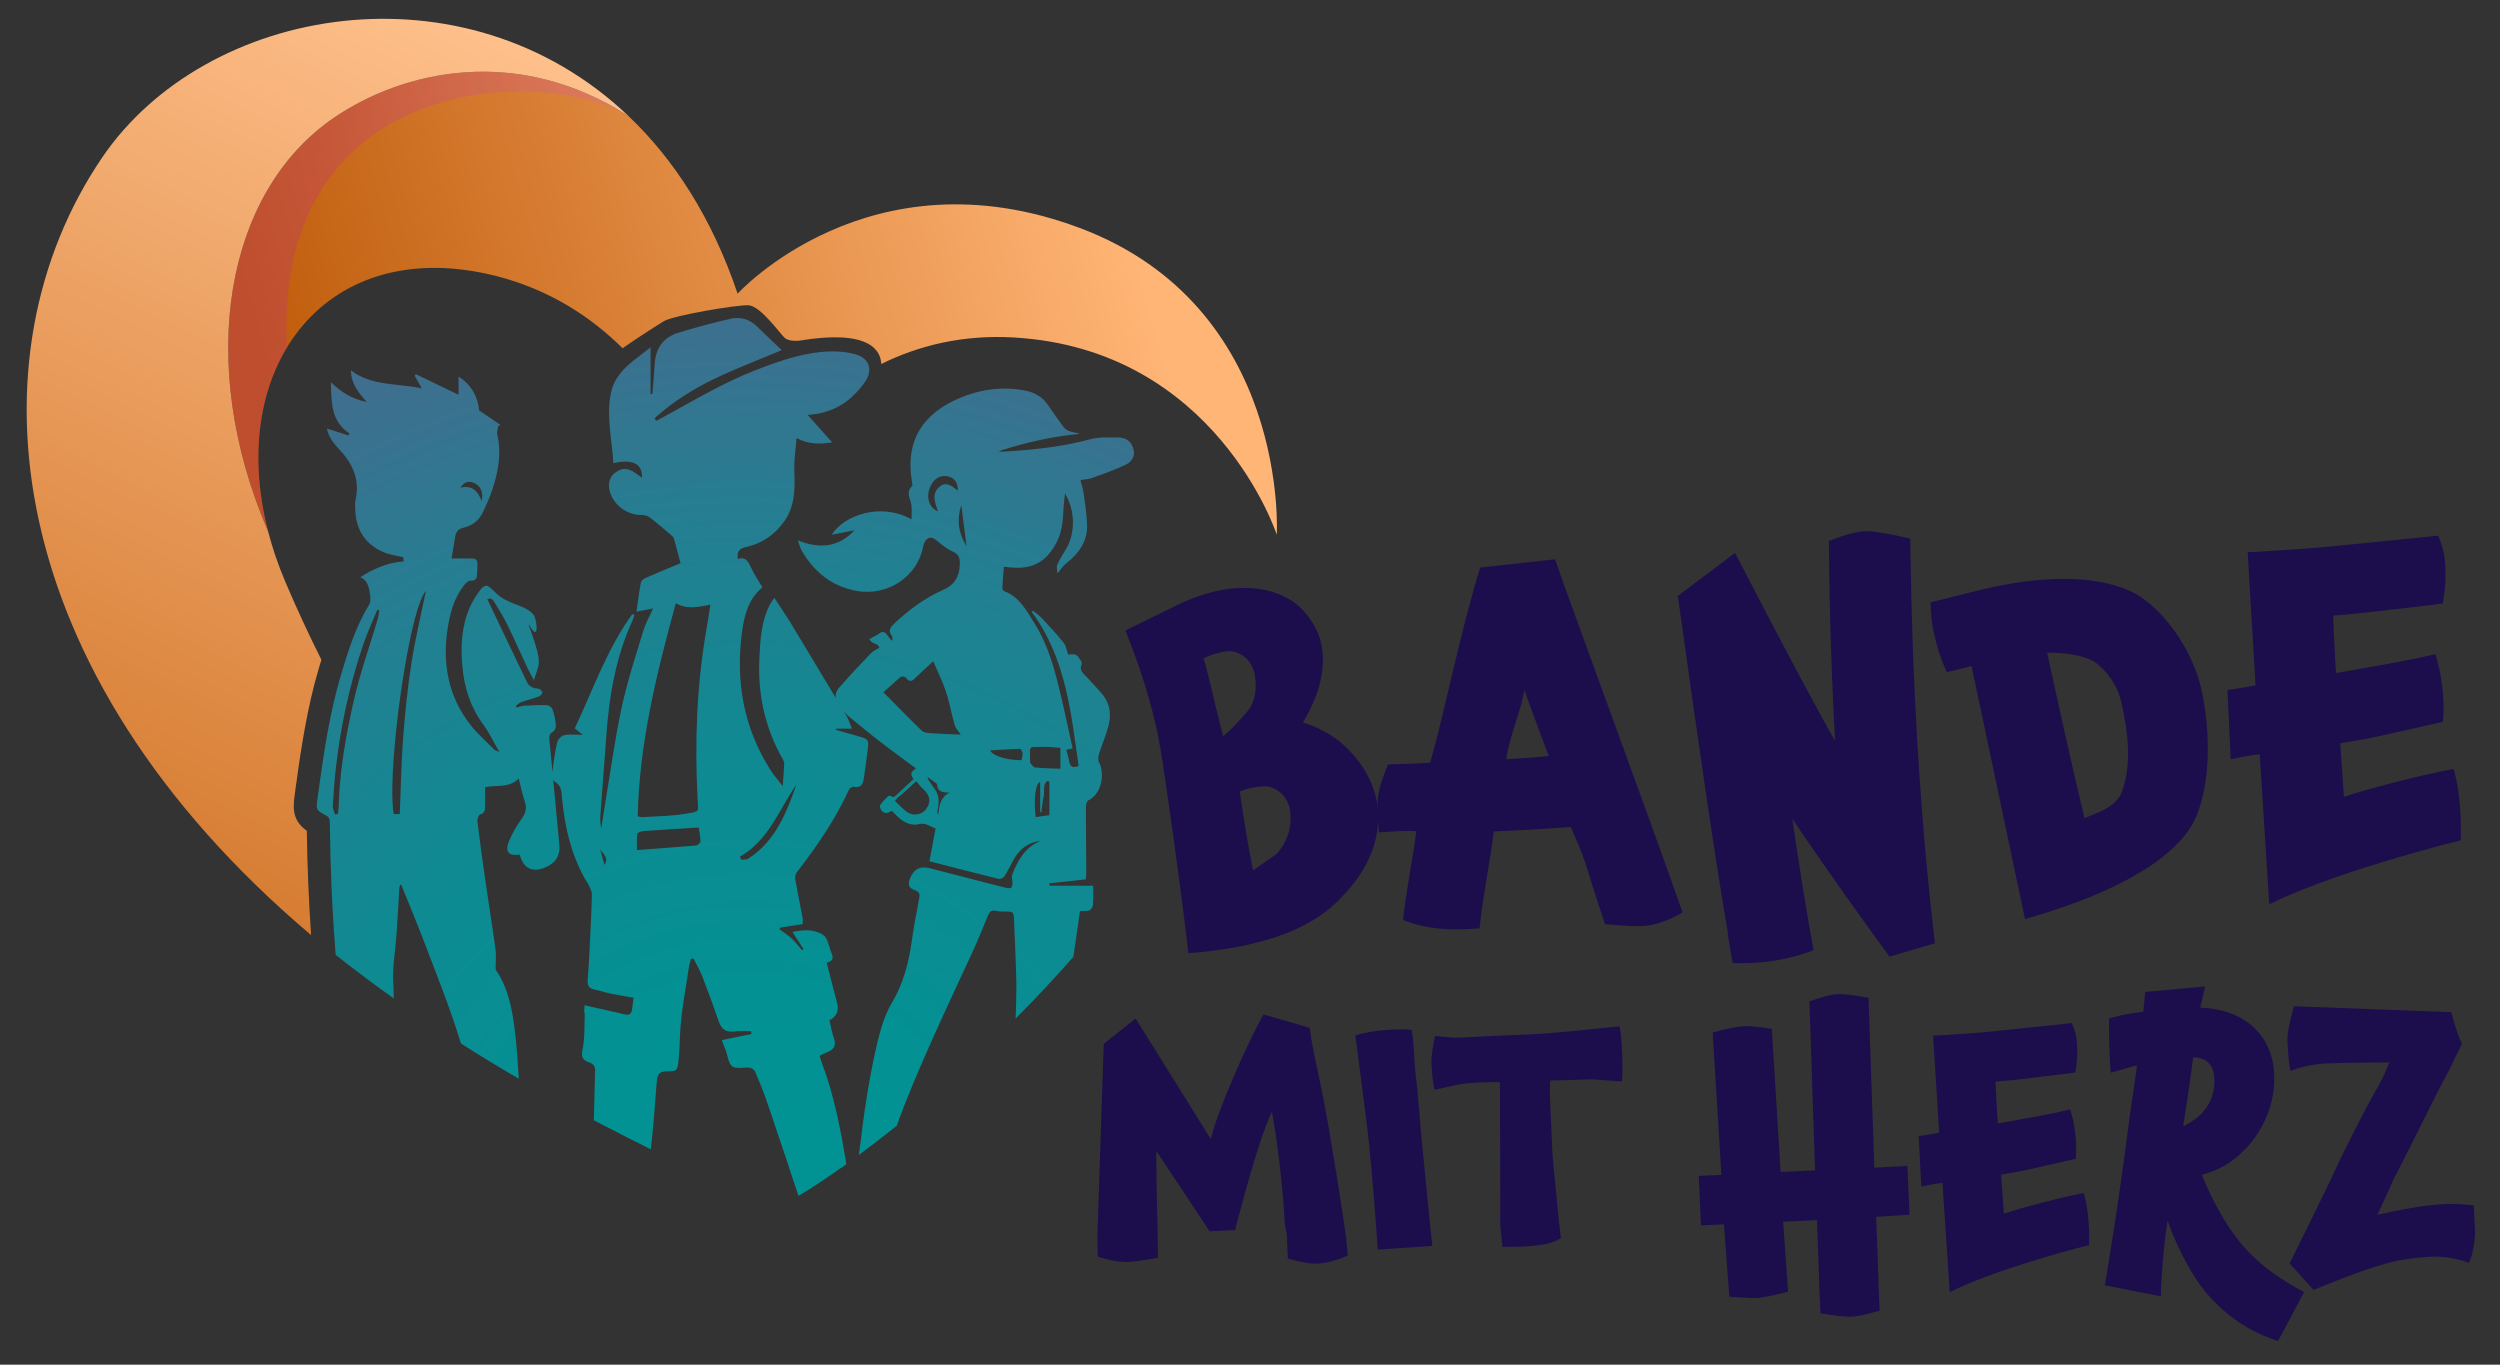 <svg xmlns="http://www.w3.org/2000/svg" xmlns:xlink="http://www.w3.org/1999/xlink" width="1340.05" height="731.5" viewBox="0 0 1340.05 731.5"><rect x="0" y="0" width="1340.05" height="731.5" fill="#333333" stroke="none"/><defs><linearGradient id="Unbenannter_Verlauf_2" data-name="Unbenannter Verlauf 2" x1="157.11" y1="248.43" x2="605.75" y2="122.05" gradientUnits="userSpaceOnUse"><stop offset="0" stop-color="#bf5c0b"></stop><stop offset="1" stop-color="#ffb576"></stop></linearGradient><linearGradient id="linear-gradient" x1="-1024.52" y1="214.61" x2="-711.8" y2="150.65" gradientTransform="translate(-557.39) rotate(-180) scale(1 -1)" gradientUnits="userSpaceOnUse"><stop offset="0" stop-color="#ffa3d8"></stop><stop offset=".66" stop-color="#d5549f"></stop><stop offset="1" stop-color="#bf2c82"></stop></linearGradient><linearGradient id="linear-gradient-2" x1="248.59" y1="-1.31" x2="37.49" y2="444.35" gradientUnits="userSpaceOnUse"><stop offset="0" stop-color="#ffc18d"></stop><stop offset="1" stop-color="#d67c32"></stop></linearGradient><radialGradient id="Unbenannter_Verlauf_838" data-name="Unbenannter Verlauf 838" cx="400.4" cy="656.52" fx="400.4" fy="656.52" r="530.98" gradientUnits="userSpaceOnUse"><stop offset="0" stop-color="#fff"></stop><stop offset="0" stop-color="#009494"></stop><stop offset=".24" stop-color="#039193"></stop><stop offset=".47" stop-color="#0f8a92"></stop><stop offset=".7" stop-color="#237f91"></stop><stop offset=".92" stop-color="#3e6f8f"></stop><stop offset=".99" stop-color="#486a8f"></stop></radialGradient></defs><g style="isolation: isolate;"><g id="Ebene_1" data-name="Ebene 1"><g><g><path d="M578.65,122.16c-112.78-42.29-183.27,35.24-183.27,35.24-13.74-40.7-34.18-72.06-58.49-95.2-59.96-38.55-121.05-24.2-157.84.9-58.46,39.87-74.35,131.31-35.33,221.75-22.97-88.73,31.66-160,122.43-136.84,28.32,7.23,50.43,21.71,67.58,38.66,8.29-5.86,19.18-12.73,22.23-14.57,4.99-2.99,38.67-8.73,45.16-8.48s16.97,15.22,19.46,17.46,7.98,1.5,7.98,1.5c37.71-6.25,43.54,5.41,43.81,12.53,19.84-9.8,43.42-15.8,71.03-14.21,108.54,6.24,140.98,105.73,140.98,105.73,0,0,7.05-122.18-105.73-164.48Z" style="fill: url(#Unbenannter_Verlauf_2); stroke-width: 0px;"></path><path d="M153.84,186.2s0,.02.01.03c-15.51,25.58-20.01,60.47-10.14,98.61-39.02-90.44-23.13-181.88,35.33-221.75,36.79-25.09,97.88-39.45,157.84-.9-48.45-28.18-190.83-21.27-183.04,124Z" style="fill: url(#linear-gradient); mix-blend-mode: multiply; opacity: .29; stroke-width: 0px;"></path><path d="M164.45,445.32c-6.87-4.93-7.68-10.57-6.59-18.57,2.54-18.65,5.42-39.79,10.71-60.15.72-2.79,1.49-5.56,2.31-8.33.46-1.54.92-3.08,1.39-4.62-6.5-12.99-13.05-26.99-19.39-41.93-3.85-9.08-6.89-18.06-9.17-26.88-39.03-90.44-23.13-181.88,35.33-221.75,36.79-25.09,97.88-39.45,157.84-.9C248.9-21.53,110.18,2.74,54.67,84.57-17.11,190.38-.97,359.27,166.75,501.23c-1.25-18.25-2.04-36.97-2.3-55.91Z" style="fill: url(#linear-gradient-2); stroke-width: 0px;"></path></g><path d="M575.36,512.82l3.53-24.47s2.06.1,4.02-.1,2.55-1.86,2.84-2.65c.29-.78.27-7.59.27-7.59-.02-.92-.09-2.9-.07-3.22h-23.4c-.03-.44-.06-.87-.1-1.31,6.48-.7,12.95-1.4,19.57-2.12.09-1.5.25-2.77.24-4.04-.07-11.52-.22-23.03-.2-34.55,0-1.3.49-3.35,1.37-3.79,7.28-3.56,8.83-14.41,5.64-20.52-.59-1.14-.4-2.98.02-4.31,1.63-5.19,3.85-10.22,5.18-15.48,1.66-6.56.36-12.7-4.47-17.82-2.63-2.79-5.1-5.73-7.81-8.45-1.8-1.81-3.49-3.42-2.24-6.32.24-.55-.19-1.57-.59-2.2-2.08-3.28-2.44-3.4-6.64-3.05-.8-2.21-1.08-4.68-2.4-6.33-3.7-4.63-7.77-8.97-11.81-13.31-1.34-1.44-3.04-2.53-4.58-3.78-.24.19-.49.37-.73.56,18.27,24.62,21.07,53.77,25.16,82.64-3.11,1.17-4.58.44-5.05-2.49-.33-2.02-.98-3.99-1.54-6.17,1.08-.25,2.16-.51,3.37-.79-2.19-9.89-4.21-19.65-6.53-29.35-3.08-12.91-6.45-25.75-13.59-37.17-4.36-6.97-8.09-14.52-16.5-17.76-.54-.21-1.11-1.27-1.07-1.9.19-3.66.56-7.32.88-11.19,1.53.16,2.43.26,3.33.35,12.02,1.2,19.45-2.88,24.99-13.61,3.15-6.11,3.37-12.73,3.69-19.36.1-1.98.44-3.96.74-6.62,5.55,9.17,5.56,21.35.56,29.69-1.67,2.79-3.48,5.54-4.72,8.52-.58,1.39.05,3.28.11,4.58,1.82-2.12,3.07-4.13,4.82-5.5,6.8-5.29,11.35-11.82,11.06-20.68-.18-5.65-1.12-11.28-1.89-16.9-.31-2.24-1.06-4.41-1.68-6.93,2.46-.44,4.61-.51,6.53-1.21,6.07-2.21,12.22-4.31,17.99-7.16,2.86-1.41,4.92-4.42,3.92-8.19-1.04-3.93-3.74-6.25-8.21-6.28-5.09-.04-10.41-.28-15.24,1.02-15.39,4.16-31.09,5.68-46.9,6.61-.66.04-1.34-.16-2-.25,14.31-4.59,28.71-8.01,43.64-9.29-1.79-.73-3.65-.77-5.32-1.34-1.29-.43-2.67-1.3-3.48-2.37-2.94-3.89-5.67-7.94-8.45-11.95-3.03-4.36-7.3-6.69-12.43-7.64-12.41-2.28-24.33-.54-35.79,4.5-17.69,7.79-28.74,21.49-24.42,45.43.08.44.21,1.12-.01,1.31-3.71,3.32-.86,6.82-.43,10.3.29,2.35.06,4.76.06,7.54-16.78-9.26-36.21-2.1-42.81,8.28,3.91-.76,7.81-1.52,12.3-2.4-8.76,9.25-18.7,10.07-30.45,5.4.97,2.63,1.31,4.23,2.1,5.57,6.66,11.44,16.26,19.15,29.41,21.53,16.9,3.06,32.96-8.01,35.72-24.05.23-1.36,1.05-2.93,2.1-3.77,2-1.6,3.67-.33,5.43,1.1,2.6,2.12,5.3,4.31,8.32,5.66,3.48,1.56,3.88,3.82,3.72,7.17-.31,6.4-2.75,10.63-8.96,13.38-9.62,4.25-18.1,10.44-25.79,17.69-2.23,2.1-3.98,3.94-1.62,7.01.38.49.21,1.4.33,2.46-1.63-.57-3.16-4.24-4.39-4.49-2.14-.42-2.5.64-3.51,1.22-.54.31-3.9,2.02-4.55,2.56.5.54.91,1.23,1.51,1.6.91.56,1.96.89,2.95,1.33.33.52.65,1.05.98,1.57-1.57,1.01-3.42,1.77-4.68,3.08-5.77,6.04-11.48,12.14-16.99,18.42-1.52,1.74-1.99,3.6-1.69,5.46-.84-1.38-1.68-2.76-2.51-4.14-7.41-12.32-14.83-24.64-22.23-36.97-2.7-4.12-5.42-8.3-8.19-12.55-.95,1.18-1.82,2.37-2.48,3.66-4.58,9.01-5.1,18.88-5.58,28.76-.93,19.21,2.97,37.23,12.52,53.98.46.8.81,1.81.78,2.7-.14,3.54-.45,7.08-.77,11.8-2.52-3.28-4.71-5.73-6.46-8.47-14.49-22.67-18.9-47.5-15.41-73.91,1.21-9.12,3.4-17.95,10.99-24.2-2.15-3.65-4.52-7.02-6.2-10.7-1.48-3.24-2.86-5.86-6.99-4.47-.63-3.81.65-5.6,4.35-6.41,8.26-1.81,14.91-6.21,20.05-13.1,6.32-8.47,6.27-18.01,5.87-27.88-.23-5.7.75-11.45,1.21-17.45,6.5,3.5,12.62,3.32,19.07,2.32-4.45-4.97-8.56-9.57-13.11-14.66,1.4-.18,1.95-.25,2.51-.31,12.33-1.3,21.52-7.72,28.37-17.7,3.97-5.79,2.28-12.08-4.4-14.25-4.66-1.51-9.88-1.97-14.82-1.81-13.5.44-26.11,4.84-38.61,9.64-17.8,6.82-34.08,16.62-50.72,25.7-1.18.64-2.39,1.22-3.59,1.83-.28-.45-.56-.9-.84-1.36,9.52-8.57,20.3-15.48,31.83-21.03,11.6-5.58,23.68-10.13,36.36-15.48-4.35-4.15-8.84-8.39-13.26-12.7-4.05-3.94-9.01-5.34-14.28-4.12-9.33,2.16-18.59,4.65-27.75,7.44-8.12,2.47-12.35,8.26-12.8,16.83-.28,5.36-.83,10.71-1.25,16.06-.32,0-.65-.01-.97-.02v-25.02c-2.19,1.71-4.81,3.8-7.47,5.81-6.45,4.88-12.09,10.39-13.79,18.71-2.58,12.63.61,25.03,1.32,37.61,10.36-2.37,15.57.21,15.36,7.8-1.25-.89-2.28-1.65-3.33-2.38-4.36-3.06-7.37-3.12-11.18-.25-3.09,2.33-4.04,6.38-2.54,10.77,2.44,7.17,9.57,11.98,17.19,11.86,1.38-.02,3.03.48,4.1,1.32,3.96,3.07,7.75,6.37,11.57,9.62.52.45,1.11,1.02,1.28,1.64,1.26,4.46,2.42,8.94,3.56,13.21-6.44,2.7-12.54,5.19-18.57,7.85-1.09.48-2.5,1.54-2.69,2.53-.97,5.02-1.59,10.12-2.39,15.63,3.1-.61,5.7-1.11,8.93-1.74-2.01,4.52-4.12,8.2-5.31,12.16-4.08,13.56-8.55,27.05-11.52,40.86-3.66,17-5.98,34.28-8.85,51.44-.75,4.49-1.41,9-2.12,13.49-.48-2.49-.63-4.89-.46-7.27,1.06-14.5,2.25-28.99,3.28-43.5,1.5-20.99,5.13-41.47,13.96-60.76.43-.94.7-1.96,1.05-2.95-.39-.15-.78-.3-1.17-.44-13.62,18.76-21.09,40.63-30.85,61.25,1.43,1.16,2.51,2.04,4.28,3.47-4.03,0-7.1-.45-9.92.18-1.53.34-3.45,2.35-3.81,3.93-1.19,5.2-1.92,10.53-2.48,15.84-.51-5.26-1.01-10.52-1.53-15.77-.25-2.45-.78-4.47,1.96-5.98.88-.48,1.5-2.38,1.38-3.55-.28-2.77-.86-5.56-1.76-8.2-.35-1.03-1.86-2.31-2.89-2.35-4.12-.16-8.26.05-12.38.29-1.35.08-2.68.63-4.01.97-.14-.28-.28-.56-.43-.85.92-.68,1.76-1.62,2.79-1.99,3.16-1.13,6.43-1.94,9.58-3.09.83-.3,1.71-1.33,1.9-2.18.11-.48-1.03-1.51-1.8-1.85-1-.44-2.3-.2-3.27-.68-1.11-.54-2.41-1.34-2.91-2.37-7.28-15.05-14.45-30.16-21.59-45.14,1.95-.54,2.57-.43,4.12,2.11,2.4,3.94,4.8,7.9,6.82,12.03,3.7,7.58,7.1,15.32,10.68,22.96.98,2.09,2.17,4.08,3.39,6.35,1.05-3.58,2.46-6.41,2.63-9.32.4-7.08-7.7-24.65-4.94-19.84,5.05,8.79,4.07-2.06,2.43-5.43-3.84-5.33-11.71-5.54-18.05-10.07-1.34-.96-2.67-2.24-4.32-3.81,0,0-2.06-2.08-3.05-2.11-1.03-.04-2.13.52-3.37,2.13-2.24,2.9-4.24,6.11-5.71,9.46-4.44,10.18-4.97,20.97-3.97,31.84,1.04,11.28,4.36,21.74,11.23,31.03,3.18,4.3,5.47,9.25,8.59,14.66-1.45-.69-2.26-.85-2.75-1.34-4.28-4.31-8.93-8.33-12.65-13.08-11.89-15.15-15.18-32.59-12.39-51.34,1.25-8.41,3.4-16.57,8.74-23.47.89-1.15,2.4-2.68,3.54-2.61,3.24.18,3.5-1.7,3.62-3.98.08-1.57.11-2.97.15-4.73.05-2.42-.97-3.2-3.16-3.18-3.34.04-6.68,0-10.73,0,.68-4.05,1.31-7.99,1.99-11.92.45-2.58,1.87-3.99,4.58-4.62,4.88-1.12,8.43-4.17,10.49-8.78,1.6-3.59,3.33-7.16,4.57-10.88,3.28-9.82,5.31-19.79,2.88-30.2-.32-1.36.27-2.94.44-4.41.41-.27.82-.55,1.23-.82-3.59-2.45-7.18-4.9-11.4-7.77-.6-6.86-3.77-13.42-11.02-18.14v9.76c-7.54-3.62-15.22-7.32-22.91-11.01-.21.28-.41.56-.62.84,1.18,2.1,2.37,4.2,3.83,6.79-12.95-2.89-26.49-1.03-38.01-9.66.11,7.24,4.07,11.83,8.44,16.89-7.74-1.56-13.55-5.1-19.16-10.55.28,10.84.02,20.94,10.02,27.55-.24.32-.47.64-.71.96-3.77-1.23-7.54-2.45-11.47-3.73.89,4.49,3.55,7.97,6.56,11.13,7.37,7.72,11.28,16.45,8.78,27.31-.25,1.08-.17,2.24-.17,3.37-.07,11.32,4.54,19.88,15.14,24.49,3.18,1.38,6.78,1.79,10.66,2.76.14,1.44.03.41.21,2.26-11.04.47-21.67,7.23-23.2,8.46,3.47,1.37,4.46,4.51,5.07,8.58.3,1.95.59,4.45-.34,5.96-7.18,11.77-11.27,24.75-15.15,37.8-.78,2.63-1.51,5.28-2.2,7.93-5.01,19.27-7.74,38.98-10.42,58.7-.75,5.5-.71,5.89,4.19,8.43,1.71.89,2.44,1.8,2.46,3.79.22,23.79,1.23,47.52,3.15,71.22,10.34,8.16,20.74,15.94,31.14,23.33-.05-2.81-.14-5.62-.3-8.44-.48-8.58,1.17-17.27,1.77-25.91.56-8.2,1-16.4,1.5-24.6.04-.74.2-1.48.89-2.29,4.05,10.05,8.27,20.03,12.12,30.16,6.88,18.1,14.42,36.7,20.02,55.26,10.43,6.63,20.8,12.92,31.01,18.87-.56-8.32-1.03-17.23-2.08-25.48-1.44-11.37-3.37-22.77-10.06-32.61-.37-.55-.25-1.47-.26-2.21-.03-3.13.32-6.31-.1-9.39-.52-3.8-1.1-7.59-1.67-11.39-1.26-8.45-2.56-16.9-3.78-25.37-1.52-10.47-2.96-20.96-4.24-31.47-.15-1.22.63-3.47,1.44-3.71,2.67-.81,2.72-2.58,2.69-4.7-.05-3.32-.01-6.65-.01-10,6.16-1.17,12.75.66,18.04-4.57,1.15,4.47,1.96,8.56,3.29,12.47,1.19,3.49.36,6.11-1.69,9.03-2.62,3.74-5.07,7.74-6.78,11.96-2.38,5.84-.35,8.13,5.7,7.3,2.03,7.69,7.09,9.94,14.3,6.6,5.17-2.39,7.47-6.29,6.95-11.87-1.09-11.69-2.19-23.39-3.31-35.08.2.58.47,1.05.84,1.25,3.79,2.15,3.61,5.57,3.93,8.98,1.4,15.1,4.77,29.64,12.21,43.02.64,1.15,1.5,2.19,2.03,3.38.72,1.61,1.75,3.32,1.72,4.98-.13,7.81-.54,15.61-.92,23.41-.37,7.44-.66,14.88-1.31,22.3-.27,3.06.49,4.72,3.59,5.35,2.93.6,5.79,1.59,8.72,2.2,3.96.82,7.96,1.44,12.3,2.21-.29,2.2-.56,4.08-.78,5.96-.28,2.48-1.3,3.62-4.05,2.96-7.09-1.7-14.22-3.26-21.46-4.88-.07,1.17-.14,2.33-.21,3.5.18.44.31.88.29,1.31-.23,6.36.13,12.87-1.19,19.01-.91,4.24.51,5.75,3.68,6.85,2.32.81,3.12,2.14,3.06,4.54-.23,8.41-.45,17.96-.66,26.41,10.47,5.51,20.66,10.68,30.51,15.55,1.42-11.47,2.28-24.71,3.21-36.19.31-3.88,1.33-5.61,5.62-5.58,5.23.04,5.5-.48,6.06-5.85.49-4.69.62-9.45.83-14.13.53-11.7,2.89-23.32,4.58-34.96.26-1.81.82-3.58,1.24-5.37.43-.08.87-.16,1.3-.24,1.59,3.14,3.44,6.18,4.71,9.45,3.12,8.06,6.09,16.19,8.9,24.37,1.42,4.13,3.77,5.96,8.27,5.34,2.97-.41,6.05-.08,9.08-.08.06.49.12.98.18,1.48-5.22,1.07-10.43,2.14-15.89,3.26.82,2.16,1.5,3.94,2.17,5.72,1.08,2.89,1.37,6.89,3.46,8.37,2.11,1.5,6.01.33,9.09.68,1.12.13,2.67,1.06,3.08,2.03,2.28,5.29,4.46,10.64,6.34,16.09,4.82,13.99,11.79,34.92,16.97,50.63,7.13-4.26,15.8-9.98,25.59-17.02-2.64-17.33-6.89-38.34-13.02-54.11-.5-1.29-.84-2.64-1.25-3.98,1.54-.76,2.79-1.49,4.13-2,3.63-1.39,4.91-3.61,3.5-7.51-1.12-3.11-1.63-6.43-2.39-9.54q5.58-2.86,4.23-8.77c-.43-1.87-.98-3.72-1.46-5.58-1.4-5.44-2.79-10.88-4.24-16.56,3.59-.67,3.67-2.63,2.54-5.28-.89-2.09-1.32-4.38-2.19-6.47-.48-1.15-1.24-2.42-2.24-3.07-5.18-3.36-10.76-2.69-16.45-1.62,2.12,3.27,4.03,6.22,5.94,9.18-.29.18-.57.37-.86.56-1.8-2.07-3.45-4.31-5.45-6.16-2-1.85-4.34-3.33-6.54-4.97.08-.29.17-.59.25-.88,4.06-.64,8.12-1.28,12.14-1.92,0-1.28.15-2.26-.02-3.18-1.28-6.84-2.69-13.67-3.89-20.52-.22-1.24-.09-2.96.63-3.88,10.75-13.9,20.7-28.28,28.03-44.35.37-.81,1.85-1.81,2.57-1.66,3.87.84,5-1.43,5.45-4.46.78-5.23,1.45-10.47,2.12-15.71.62-4.94.32-5.38-4.55-6.79-4.16-1.2-8.33-2.37-12.5-3.55.02-.22.04-.43.05-.65h8.51c-1.12-2.68-1.82-4.97-2.97-7.01-.43-.77-.9-1.52-1.34-2.29.73.91,1.5,1.78,2.38,2.52,6.6,5.5,13.27,10.92,20.11,16.11,5.35,4.06,10.76,8.02,16.19,11.98-.32.2-.65.43-.98.69-1.97,1.55-2.05,2.57-.35,5.02-3.18,2.94-6.39,5.88-9.56,8.86-.84.79-1.51,1.08-2.53.23-.32-.27-1.36-.15-1.69.17-1.5,1.5-3.05,3.02-4.18,4.79-.37.57.26,2.11.86,2.87.55.7,1.68,1.3,2.55,1.29.96,0,1.91-.76,2.88-1.19,3.75,3.86,7.53,7.84,13.33,7.36,1.9-.47,3.69-.71,5.24-.08.06.03,3.24,1.42,4.93,2.16-.23,1.12-.45,2.23-.66,3.35-.87,4.62-1.73,9.25-2.66,14.22,12.69,3.27,24.83,6.45,37.02,9.44.92.23,2.63-.56,3.17-1.39,1.83-2.82,3.28-5.88,4.89-8.84,3.16-5.79,7.89-9.36,14.65-10.2-8.39,3.35-12.32,10.44-15.35,18.14-.55,1.4.24,3.29.15,4.95-.04.82-.57,2.21-1.03,2.28-1.21.18-2.53-.12-3.75-.43-13.17-3.37-26.33-6.79-39.49-10.19q-7.83-2.02-10.66,5.48c-1.29,3.4-.81,5.1,2.64,6.29,2.61.9,2.65,2.32,2.25,4.49-1.37,7.43-2.88,14.85-3.91,22.33-1.63,11.87-4.54,23.26-10.77,33.65-1.31,2.18-2.38,4.53-3.37,6.89-5.84,14.03-11.33,49.59-12.95,64.54-.03.28-.86,6.51-1.32,10.03,6.42-4.76,13.23-10.02,20.35-15.74,9.43-27.05,29.87-69.89,40.19-92.3,3.06-6.65,5.86-13.42,8.62-20.2.87-2.14,1.77-3.22,4.34-2.63,2.12.49,4.39.38,6.59.39,1.94,0,2.91.56,3,2.77.45,11.09,1.17,25.43,1.36,36.74-.05,6.95-.27,13.66-.42,17.84,10.41-10.47,20.83-21.55,31.03-33.17ZM253.87,258.77c3.65,1.51,5.37,4.95,4.28,9.77-2.02-5.58-5.29-8.61-11.31-7.11,1.72-3.01,4.25-3.8,7.02-2.65ZM202.5,331.72c-4.34,14.66-9.54,29.13-12.92,44.01-.57,2.52-1.12,5.04-1.65,7.56-3.42,16.18-5.97,32.56-6.4,49.19-.03,1.27-.28,2.54-.43,3.81-.51.09-1.01.18-1.52.27-.42-1.57-1.29-3.16-1.2-4.69.45-7.18.97-14.37,1.81-21.52,1.24-10.63,3-21.14,5.26-31.55,2.5-11.44,5.62-22.75,9.46-33.88,2.11-6.12,4.87-12.01,7.33-18.01.35.08.71.17,1.06.25-.26,1.52-.36,3.09-.8,4.56ZM220.5,355.63c-2.07,13.31-3.42,26.77-4.43,40.21-.79,10.42-1.08,20.88-1.45,31.53-.1,2.97-.2,5.96-.33,8.97h-3.26c-.63-3.68-.83-9.09-.7-15.59.67-33.29,10.28-95.54,17.96-104.01-2.64,12.95-5.76,25.84-7.79,38.89ZM323.99,463.62c-.84-3.1-1.55-5.76-2.27-8.42,1.4,2.48,4.89,4.4,2.27,8.42ZM373.2,453.2c-10.48.91-20.99,1.64-31.76,2.44,0-3.34-.23-6.08.16-8.73.1-.65,2.17-1.35,3.37-1.44,9.65-.71,19.31-1.27,29.58-1.92.29,2.07.86,4.77.93,7.48.02.73-1.43,2.09-2.29,2.17ZM378.9,336.02c-5.41,30.42-6.57,61.06-5,91.86.4,7.83,1.55,6.98-6.6,8.34-7.53,1.26-15.26,1.28-22.91,1.79-.79.05-1.6-.29-2.57-.49.86-39.12,10.11-76.55,20.45-114.21,5.89,3.54,11.94,2.04,18.49.84-.65,4.17-1.19,8.03-1.87,11.87ZM401.11,460.24c-.98.63-2.5.42-3.77.6-.23-.56-.46-1.12-.69-1.68,15.47-8.77,20.9-25.23,30.28-38.68-5.42,15.37-11.31,30.4-25.83,39.76ZM503.59,260.89c-4.5,3.86-2.34,8.64-.81,13.2-4.48-1.77-6.37-6.88-4.58-12.11,1.81-5.3,6.06-7.92,10.66-6.43,3.3,1.07,4.53,3.61,4.57,7.46-3.2-2.56-6.38-5.1-9.84-2.13ZM496.77,433.02c-.4.89-1.06,1.69-2.13,2.37-2.69,1.72-6.16,1.68-8.97-.51-2.04-1.59-3.81-3.53-5.69-5.32.01-.08.03-.15.04-.23-.1-.04-.19-.08-.29-.12.94-1.24,2.07-2.27,3.33-3.11,2.78-2.53,5.31-4.84,8.06-7.35.91,1.09,1.79,2.16,2.71,3.26,1.49,1.25,3,2.65,3.82,4.75.97,1.9.49,4.53-.88,6.26ZM502.98,435.79c-.05.3-.1.6-.15.9-.53-1.08-.42-1.74-.03-3.77.64-3.37.39-6.51-1.32-9.37-.44-.63-.89-1.26-1.34-1.89-.88-1.16-1.63-2.42-2.4-3.59,0,0,0,.01.01.01-.26-.51-.47-1.11-.66-1.69,1.43,1.05,2.87,2.09,4.29,3.14.37.27.9.64.92,1,.28,4.17,3.36,4.2,6.64,4.37-4.74,2.32-5.32,6.57-5.97,10.88ZM513.56,393.72c-4.95-.22-9.91-.35-14.85-.72-1.6-.12-3.61-.36-4.65-1.36-6.73-6.5-13.25-13.23-20.55-20.6,3.27-2.91,5.87-5.19,8.43-7.51,1.53-1.38,2.87-1.19,4.16.33,1.38,1.64,2.68,1.32,4.11-.06,3.04-2.94,6.18-5.79,10.02-9.37,2.58,6.06,5.13,11.13,6.88,16.46,1.91,5.82,2.93,11.93,4.66,17.82.54,1.83,2.11,3.36,3.21,5.01-.19,0-.81.02-1.42,0ZM515.27,270.67c.98,7.65,1.87,14.65,2.82,22.14-4.33-7.09-5.37-14.06-2.82-22.14ZM547.52,407.45c-6.46.16-15.29-1.94-16.77-5.22,5.34-.32,10.68-.7,16.03-.84.47-.01,1.31,1.58,1.38,2.48.09,1.19-.41,2.43-.64,3.58ZM552.21,408.88c-.12-.13-.06-.45-.06-.68-.15-9.54-.96-7.54,7.14-7.86,3.06-.12,6.15.32,9.11.5v11.24c-4.91-.22-9.28-.27-13.61-.72-.94-.1-1.75-1.6-2.58-2.48ZM555.18,437.97c-1.27-9.35-.07-18.44,2.37-18.81v16.18c.21.04.43.09.64.13.41-2.95.66-5.93,1.27-8.83.56-2.68-.73-6.08,1.95-8.03.36.16.73.32,1.09.48v17.84c-2.62.38-4.97.71-7.32,1.05Z" style="fill: url(#Unbenannter_Verlauf_838); stroke-width: 0px;"></path><g><g><path d="M705.95,677.32c-3.87.17-9.14-.77-15.63-2.68l-.46-10.26c.21-2.87-1.12-6.19-1.26-9.39-.84-18.84-4.45-47-6.84-59.03-7.86,16.7-16.28,50.79-19.77,63.42l-13.63.61-28.55-43.06c-.06,21.41.82,37.38.86,57.28-7.86,1.36-13.22,2.1-15.74,2.22-4.38.19-9.98-.73-16.48-2.81l-.27-9.93,3.45-104.16,17.1-13.57,40.3,64.62c3.68-15.84,20.39-53.16,28.21-66.83l24.76,7.16,1.42,9.04c.88,4.68,1.97,10.03,3.44,16.7l2.36,11.36c4.17,21.73,10.27,60.23,12.28,75.14l.95,9.9c-4.64,1.89-9.94,3.98-16.5,4.27Z" style="fill: #1c0e4c; stroke-width: 0px;"></path><path d="M734.4,619.25c-.06-1.35-.3-3.02-.37-4.54-.91-9.06-6.06-48.95-7.55-59.67,9.97-3.31,24.79-3.64,30.21-3.03,1.55,8.19,1.07,16.47,2.33,25.69,1.29,10.06,2.17,26.03,3.87,41.46,1.15,10.74,3.54,37.77,4.86,48.67l-29.24,1.98-1.74-23.86c-.98-10.74-1.54-19.48-2.37-26.7Z" style="fill: #1c0e4c; stroke-width: 0px;"></path><path d="M869.36,579.69l-16.07-1.14-22.39.66c-.5,7.78.68,22.89,1.04,34.68.19,8.08,1.4,16.29,3.68,40.97l1.06,8.72c-5.23,3.77-15.46,4.9-31.31,4.77l-1.19-11.58-.08-43.48-.13-33.2c-6.92-.2-13.82.11-22.03,1.15l-13.02,2.94c-1.24-5-1.59-12.91-1.7-15.43-.04-1.01.93-9.48,1.93-13.4l10.66.88c10.61-.3,19-1.01,37.86-1.69,13.47-.43,35.61-2.94,35.61-2.94l14.77-1.5c1.37,4.32,2.02,22.67,1.32,29.61Z" style="fill: #1c0e4c; stroke-width: 0px;"></path></g><g><path d="M1007.55,702.52c-5.91,1.76-12.02,3.15-15.01,3.29-3.17.14-9.01-.54-16.74-1.87l-.51-11.39-1.34-38.49-18.12.81c.74,12.32,1.92,26.3,2.61,37.5-8.88,2.27-13.52,3.22-16.51,3.35-2.61.12-8.8-.17-15-.64l-2.85-38.8-12.33.55-1.18-26.52,12.14-.54-4.71-76.33c8.87-2.45,13.89-3.24,16.88-3.37,2.24-.1,4.11-.18,14.85,1.4l4.72,76.7,18.49-.82c-1.12-29.33-2-61.66-3.1-90.62,7.92-2.79,12.18-3.72,15.17-3.86s7.5.41,16.55,1.88l3.12,91.18c6.54-.29,14-.81,17.73-.98l1.16,26.15-17.91,1.17c.72,16.24,1.19,35.13,1.86,50.26Z" style="fill: #1c0e4c; stroke-width: 0px;"></path><path d="M1045.11,692.61l-3.92-58.59c-3.91.36-11.33,2-11.33,2l-1.39-27.07c1.87-.08,9.29-1.54,10.96-1.8-.93-16.61-2.39-36.94-3.25-52.06,3.56.02,17.35-1.15,21.09-1.31,3.17-.14,26.46-2.49,53.28-5.37,3.12,7.16,2.76,11.48,2.89,14.47.1,2.24.17,3.92-.96,12.02-15.07,1.98-17.31,2.08-19.17,2.35-8.19.93-10.05,1.38-23.65,2.55.33,7.47.67,15.13,1.18,22.4,10.95-1.98,28.97-5.03,38.78-7.53,2.16,6.45,3.92,16.67,3.05,26.44-24.45,5.58-27.22,6.45-40.04,8.52l1.49,20.89c11.44-3.69,27.34-7.95,42.74-11.07,2.82,8.67,3.23,22.12,2.93,27.94-15.36,3.87-52.33,14.12-74.67,25.22Z" style="fill: #1c0e4c; stroke-width: 0px;"></path><path d="M1183.88,694.48c-10.03-10.97-19.17-31.33-22.01-40.38-2.32,15.08-3.57,33.28-3.61,40.77l-30.02-5.96c1.77-10.74,7.26-42.99,12.52-84.58.65-6.39,3.91-25.63,4.69-33.33l-14.04,3.99c-.33-3.17-.48-6.53-.63-9.89-.45-10.09-.3-19.26-.3-19.26,11.1-2.93,14.65-3.09,18.37-3.44l1.02-10.71,32.06-2.93-2.49,11.34c24.55.96,38.68,15.49,39.57,35.66.7,15.69-5.77,30.2-15.97,40.76v-.19c-6.08,6.45-13.37,10.89-22.8,13.37,5.25,12.87,12,25.67,20.12,35.78,9.5,11.74,21.29,20.01,34.7,27.09l-13.99,26.26c-11.77-3.78-24.8-10.5-37.2-24.35ZM1186.92,577.75c-.32-7.28-4.6-10.84-10.96-10.93l-.37.02c-1.67,12.99-4.12,29.38-5.3,36.54l.02.37c2.74-1.43,6.39-3.47,9.26-6.4v.19c3.21-3.7,7.84-9.14,7.36-19.79Z" style="fill: #1c0e4c; stroke-width: 0px;"></path><path d="M1323.47,676.85c-10.07-3.48-17.36-3.34-19.79-3.24-5.97.27-11.38.88-15.46,1.63-8.75,1.13-24.6,6.52-48.12,16.18l-12.8-14.21c6.7-13.4,15.27-31,21.96-44.77l5.64-12.04c2.23-4.59,11.84-24.11,18.44-35.63,5.37-9.78,3.99-7.1,7.37-15.3-11.41.13-21.9.04-33.29.55-7.29.14-16.91,2.63-19.66,4.06-1.15-5-1.48-12.29-1.65-16.21-.18-4.11,1.23-10.16,3.48-18.5l84.35,3.17c1.13,4.25,4.02,14.6,5.8,16.77l-7.37,15.12c-3.82,6.72-11.54,22.41-18.41,36.19-3.78,7.47-7.56,15.12-10.67,20.87-1.7,3.82-3.91,8.97-6.98,15.47l-2.06,4.21c12.6-2.81,26.88-5.69,39.04-5.86,7.86.02,10.89.83,12.75.74l.62,14.01c.12,2.8-.46,10.5-3.18,16.8Z" style="fill: #1c0e4c; stroke-width: 0px;"></path></g></g><g><path d="M716.26,483.8c-15.56,15.01-41.64,24.3-79.27,27.12-2-17.64-6.9-55.7-12.58-94.24-.02-.51-.31-1.27-.34-2.04-1.82-13.02-5.14-37.79-20.85-76.7l27.44-13.44c10.82-5.33,22.49-8.88,33.26-9.32,13.58-.55,24.52,3.11,31.97,9.48,8.27,7.63,12.75,16.68,13.17,26.94.45,11.02-2.92,22.72-10.62,35.62,9.36,2.95,18.05,7.99,24.21,14.42,9.91,10.12,15.52,21.71,16.03,34.26.7,17.18-6.87,32.9-22.43,47.91ZM659.65,348.98c-2.06-.17-9.95,1.43-14.47,3.93,2.67,8.88,5.56,22.89,10.43,41.69,6.71-5.41,13.55-13.91,13.55-13.91,4.14-5.56,4.6-13.03,3.31-19.65-1.56-6.61-6.1-11.05-12.82-12.06ZM680.61,421.82c-1.57-.7-9.78-.37-16.08,2.46,1.44,10.21,4.54,29.6,7.12,42.33,1.98-1.62,11.24-7.64,12.97-9.26,4.91-5.59,7.46-12.37,7.15-19.81-.04-7.19-3.9-13.71-11.17-15.73Z" style="fill: #1c0e4c; stroke-width: 0px;"></path><path d="M879.59,496.38c-5.9.24-13.11-.49-19.3-1.01-1.47-4.56-7.03-21.28-9.42-29.41-2.96-9.64-6.61-17.19-8.89-22.75-8.7.87-27.66,1.9-41.25,2.46-1.93,15.48-6.2,36.72-7.64,51.93-17.15,1.47-29.27.17-41.01-4.49,1.24-13.66,5.94-36.7,7.04-47.53-1.03.04-1.31-.72-20,.56-.17-4.11-1.26-12.02-.52-18.98.8-5.68,3.57-13.24,5.45-17.43,20.78-.59,15.89-.65,22.56-.92,8.53-30.13,15.91-69.47,26.81-104.58l40.13-4.46c6.44,19.25,51.46,140.92,68.33,189.29-4.5,3.01-15.35,7.56-22.3,7.32ZM830.17,405.19c-2.89-7.84-10.64-27.81-13-35.42-2.07,12.15-7.77,23.69-9.78,37.12,5.13-.21,17.68-.98,22.79-1.7Z" style="fill: #1c0e4c; stroke-width: 0px;"></path><path d="M960.72,438.89c3.95,27.57,8.02,51.8,11.35,70.41-13.14,5.16-27.68,7.55-43.37,6.91l-2.71-16.07.27.25c-6.36-36.2-15.63-99.76-26.9-180.96l30.64-23.08c24.82,48.03,46.51,88.74,53.67,100.78-.75-12.04-1.24-24.09-1.73-36.14-.88-21.53-1.51-49.5-1.62-71.06,9.61-3.73,15.21-4.99,19.57-5.16,4.61-.19,12.38,1.29,24.04,3.9.32,20.53.9,47.22,1.72,67.21,2.08,51.02,5.63,100.18,11.51,149.75l-24.36,7.16c-14.69-20.2-32.38-44.64-52.06-73.88Z" style="fill: #1c0e4c; stroke-width: 0px;"></path><path d="M1176.23,439.85c-11.89,23.34-49.17,41.04-90.8,52.76l-28.65-135.7c-4.3,1.45-9.41,2.43-13.22,3.36-4.21-8.81-5.79-15.94-6.73-20.27-.61-2.29-1.85-7.63-1.98-17.12,10.93-2.76,29.99-7.65,34.07-8.33,29.53-6.34,57.28-5.93,75.12,3.35,14.44,7.88,31.75,29.26,36.64,54.74,4.93,26.25,3.12,51.23-4.44,67.2ZM1121.89,354.25c-6.56-3.33-15.85-4.49-24.58-4.4,6.95,31.82,12,54.98,20.06,88.8,5.28-2.78,18.26-5.62,20.65-16.25,3.2-9.89,4.18-23.28-.83-45.42-2.56-12.47-11.36-20.33-15.31-22.74Z" style="fill: #1c0e4c; stroke-width: 0px;"></path><path d="M1216.34,484.69l-5.08-80.42c-5.37.48-15.55,2.69-15.55,2.69l-1.77-37.16c2.57-.1,12.76-2.06,15.06-2.41-1.19-22.8-3.1-50.71-4.2-71.47,4.88.05,23.82-1.49,28.95-1.7,4.36-.18,36.33-3.28,73.15-7.1,4.25,9.85,3.73,15.77,3.9,19.87.13,3.07.22,5.38-1.38,16.49-20.69,2.64-23.77,2.76-26.32,3.13-11.25,1.23-13.79,1.85-32.47,3.38.42,10.25.85,20.76,1.51,30.75,15.04-2.66,39.78-6.76,53.25-10.13,2.93,8.87,5.3,22.9,4.05,36.3-33.58,7.53-37.39,8.72-54.99,11.49l1.94,28.68c15.72-5.01,37.56-10.78,58.71-14.98,3.82,11.91,4.32,30.38,3.87,38.35-21.1,5.23-71.89,19.12-102.6,34.24Z" style="fill: #1c0e4c; stroke-width: 0px;"></path></g></g></g></g></svg>